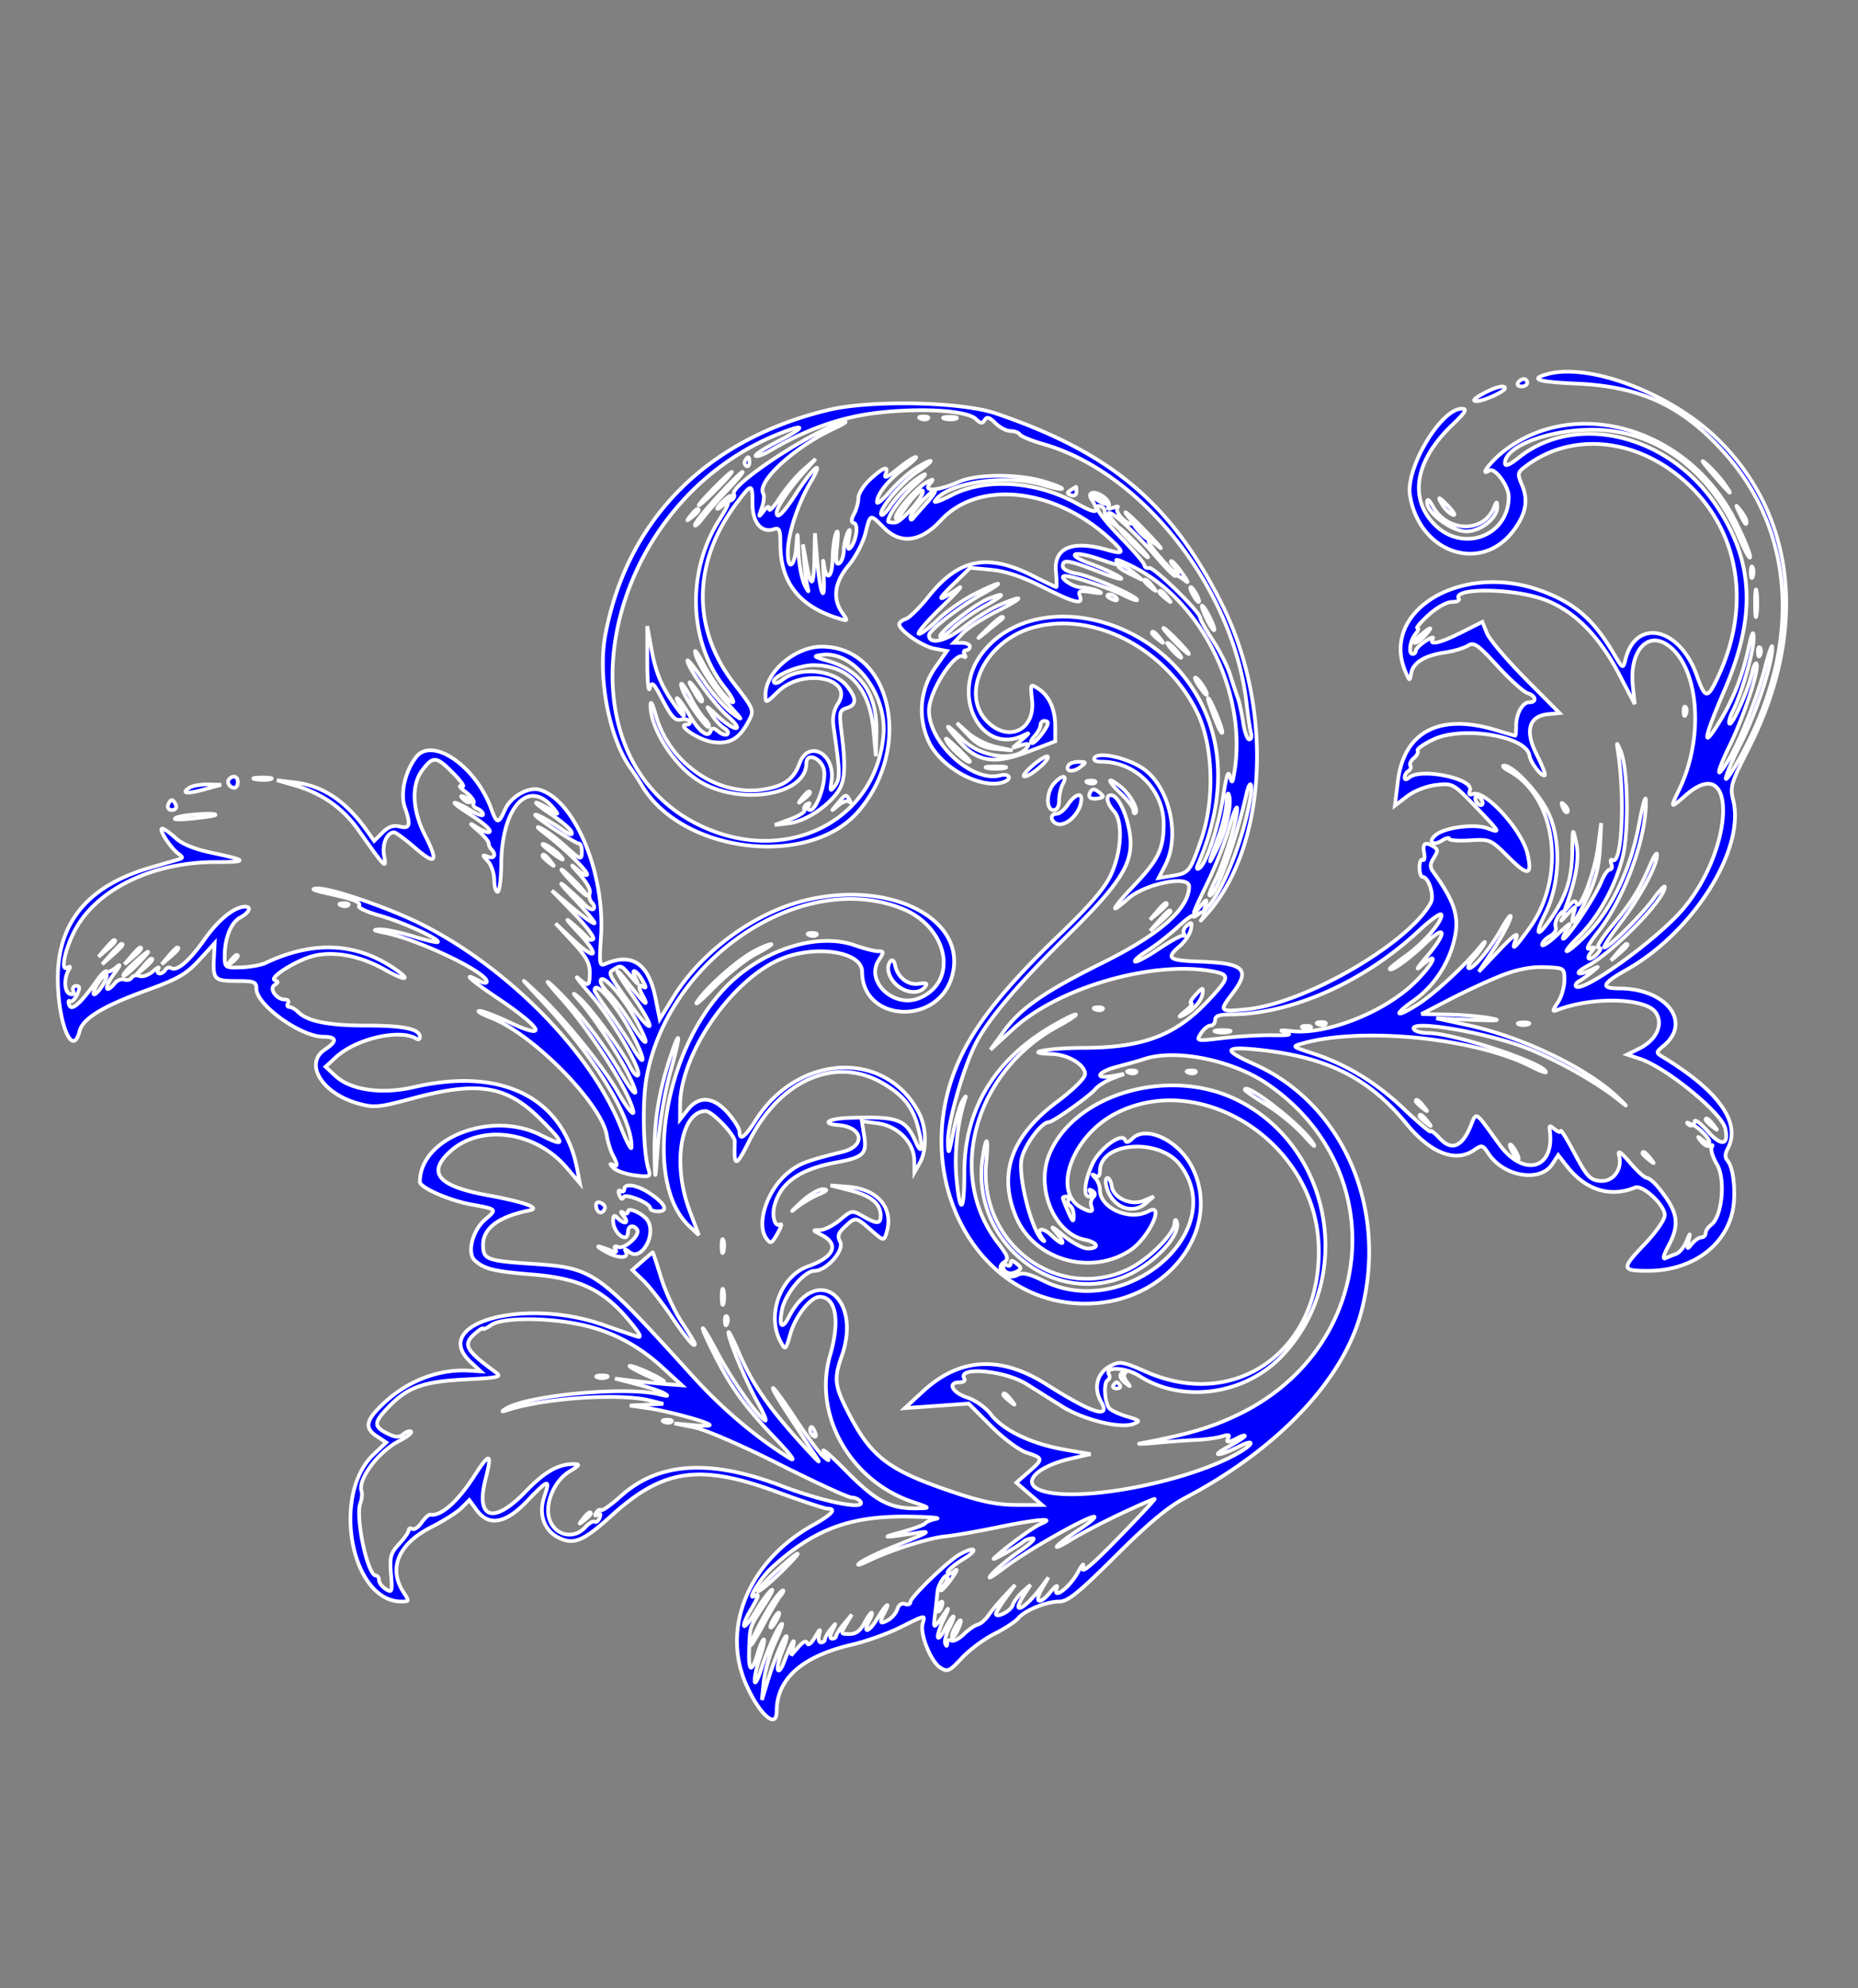 <svg
    xmlns='http://www.w3.org/2000/svg'
    viewBox='0 0 500 535'
    fill='blue'
    stroke='white'
>
    <rect x="0" y="0" width="500" height="535" fill="#808080" stroke="none"/>
    <path
        d='M416.5 100.656c-5.052 1.359-2.77 2.124 7.679 2.574 17.405.75 28.665 6.039 40.039 18.808 19.272 21.634 20.644 52.431 3.675 82.497-4.925 8.728-4.509 5.651.618-4.556 4.224-8.412 8.616-21.941 8.403-25.889-.047-.874-.92 1.64-1.941 5.587-2.051 7.937-6.848 19.989-10.025 25.186-3.341 5.464-3.057 3.143.513-4.211 3.832-7.89 7.888-20.128 7.266-21.923-.235-.676-.778.346-1.206 2.271-1.032 4.635-5.396 14.458-6.108 13.747-.308-.309.098-1.84.902-3.404 2.362-4.59 5.692-16.292 5.606-19.698-.058-2.263-.449-1.463-1.397 2.855-1.651 7.523-4.07 13.64-7.828 19.8-4.807 7.878-4.289 4.551 1.309-8.406 8.629-19.974 8.02-34.643-2.066-49.747-12.825-19.206-37.706-25.299-53.189-13.025-2.627 2.082-3.75 2.531-3.75 1.498 0-4.577 12.071-9.092 24-8.977 16.764.161 31.341 10.993 39.018 28.994 1.611 3.775 2.94 6.128 2.955 5.229.015-.899-1.78-5.244-3.988-9.657-12.353-24.68-42.549-33.896-62.09-18.95-3.687 2.819-7.008 7.165-4.105 5.371 1.474-.911 5.21 4.147 5.21 7.055 0 10.708-12.572 15.244-20.155 7.273-6.756-7.102-4.905-17.143 4.89-26.529 3.672-3.518 4.216-4.429 2.647-4.429-5.602 0-15.133 15.9-13.954 23.277 2.485 15.541 19.156 21.204 27.889 9.474 3.312-4.449 3.997-8.063 2.299-12.128-1.362-3.259-1.313-3.471 1.233-5.353 12.817-9.476 30.916-7.161 44.054 5.635 13.225 12.882 16.155 32.184 7.69 50.673-3.073 6.713-3.658 6.732-5.977.203-4.609-12.976-16.362-15.61-19.2-4.302-.66 2.628-.688 2.613-3.291-1.801-5.38-9.123-10.666-13.606-19.896-16.871-21.165-7.486-42.838 5.666-36.05 21.878 1.133 2.707 1.193 2.728 1.572.54.502-2.895 3.591-4.817 9.043-5.626 2.361-.35 5.149-1.171 6.194-1.823 1.676-1.047 2.62-.401 7.994 5.463 3.352 3.658 6.977 6.93 8.056 7.273 2.287.726 2.639 2.488.497 2.488-1.842 0-3.535 3.081-3.535 6.434 0 1.411-.113 2.561-.25 2.555-.137-.006-2.459-.681-5.159-1.5-15.235-4.622-24.813.402-26.434 13.867l-.777 6.456 3.316-2.53c1.943-1.481 5.173-2.738 7.796-3.034 4.409-.497 4.574-.407 10.494 5.737 6.876 7.137 6.985 7.335 3.285 5.928-3.291-1.251-11.033-.322-13.698 1.645-2.452 1.809-1.139 3.277 1.472 1.646 1.075-.672 1.954-.88 1.954-.462-.001.417 2.495.603 5.547.413 5.479-.341 5.611-.284 10.464 4.569 5.17 5.17 6.385 4.96 5.068-.876-1.449-6.426-11.46-17.406-14.726-16.153-.92.353-1.18.019-.786-1.007 1.188-3.095-13.068-6.124-16.316-3.466-.858.702-1.25.689-1.25-.041 0-.584.457-1.346 1.016-1.691.559-.346.789-.996.511-1.446-.278-.449.16-1.369.973-2.044s1.261-1.578.996-2.006c-.265-.429 1.652-1.784 4.261-3.011 7.96-3.743 25.105-.853 25.834 4.355.271 1.931 3.439 5.966 4.137 5.268.223-.224-.765-2.719-2.197-5.545-3.238-6.39-2.118-10.356 3.069-10.863l3.087-.301-9.137-9.199c-5.025-5.059-9.701-10.58-10.391-12.269l-1.254-3.072-5.593 2.822c-5.809 2.929-8.924 3.62-7.748 1.717.375-.607-.498-.33-1.941.615-1.443.946-2.623 2.117-2.623 2.604 0 .487-.375.885-.833.885-1.246 0-.738-3.607.764-5.417.723-.87.946-1.583.496-1.583-.45 0 .902-1.575 3.003-3.5 2.177-1.994 4.868-3.5 6.255-3.5 1.338 0 2.184-.403 1.88-.895-1.78-2.88 13.779-2.871 22.316.012 8.27 2.793 15.232 9.595 20.862 20.383l4.175 8-.518-5c-.931-8.99 3.719-14.618 9.141-11.065 8.602 5.636 10.253 24.739 3.371 38.983-2.536 5.249-2.488 5.295 1.687 1.629 13.941-12.24 13.247 14.327-.802 30.732-6.972 8.139-26.858 22.493-28.664 20.688-.339-.339.055-1.002.875-1.474.821-.471 2.392-1.587 3.492-2.48 1.968-1.597 1.965-1.606-.184-.568-3.88 1.874-4.937 1.03-1.19-.949C433.932 256.399 448 242.047 448 238.7c0-.55-1.322.825-2.938 3.056C441.828 246.221 432.997 255 431.74 255c-.438 0 1.537-3.037 4.387-6.75 5.232-6.814 9.892-15.487 9.807-18.25-.025-.825-.813.3-1.751 2.5-2.895 6.793-4.989 10.163-10.216 16.444-2.772 3.331-4.518 6.056-3.881 6.056.84 0 .817.412-.086 1.5-.685.825-1.695 1.5-2.245 1.5s-.382-.759.373-1.687c1.201-1.478 1.155-1.606-.376-1.032-1.086.407-.243-1.249 2.229-4.377 7.181-9.084 13.255-25.82 12.925-35.612-.052-1.536-.894 1.49-1.87 6.723-2.188 11.721-7.349 22.651-13.804 29.235-2.561 2.613-5.065 4.75-5.565 4.75-.499 0 .871-1.727 3.046-3.837 5.235-5.081 9.862-13.348 11.891-21.246 1.82-7.083 1.512-24.294-.517-28.917-1.075-2.45-1.088-2.44-.645.5 1.924 12.756.991 30.504-1.521 28.951-.494-.305-.63.143-.303.997.328.854.152 1.552-.39 1.552s-1.573 1.463-2.29 3.25c-1.522 3.789-8.42 14.312-10.037 15.311-.61.377-.304-.608.679-2.188 1.548-2.487 1.226-2.342-2.396 1.08-2.301 2.174-4.184 3.427-4.184 2.785 0-.642.935-1.668 2.078-2.28 1.142-.611 1.848-1.708 1.568-2.437-.28-.73.121-2.158.891-3.174s1.414-1.375 1.431-.797c.018.577-.305 1.487-.718 2.021-.413.534.3-.163 1.582-1.55 2.269-2.452 2.315-2.459 1.683-.271-1.269 4.395.635 2.154 3.657-4.304 2.239-4.784 3.155-8.362 3.394-13.25l.328-6.696-.857 6.5c-.895 6.8-4.93 17.446-5.759 15.197-.358-.973-.855-.846-1.961.5-1.405 1.712-1.444 1.702-.755-.197 2.655-7.315 3.499-12.755 2.602-16.759-.936-4.18-.951-4.143-1.057 2.541-.114 7.239-1.631 11.946-5.789 17.968-3.718 5.384-4.442 4.619-1.415-1.495 3.961-7.999 4.254-19.87.671-27.193-2.624-5.364-9.457-12.598-11.827-12.522-.686.022-.08.674 1.346 1.45 12.734 6.923 15.533 28.382 5.511 42.26-4.229 5.855-5.009 6.445-3.591 2.716.688-1.809-.614-.878-4.547 3.25l-5.51 5.784 3.946-6c2.17-3.3 4.232-7.125 4.582-8.5.35-1.375-.761-.028-2.469 2.993-3.218 5.69-8.001 11.354-8.863 10.493-.271-.272.417-1.505 1.529-2.74 1.112-1.235 2.347-2.921 2.744-3.746.398-.825.008-.6-.866.5-3.932 4.946-12.38 12.818-16.799 15.654-6.159 3.952-7.176 3.229-1.291-.919 5.095-3.591 9.017-9.283 10.679-15.5 1.767-6.604.62-10.65-5.376-18.982-1.015-1.409-1-2.159.077-3.884 1.115-1.784 1.113-2.278-.007-2.988-2.3-1.458-3.093-.974-2.603 1.589.26 1.358.087 2.232-.383 1.941-.471-.291-.856.623-.856 2.03 0 1.407.378 2.559.839 2.559 1.602 0 3.219 5.024 2.218 6.893-5.839 10.912-33.684 27.091-49.392 28.7-7.479.767-7.667.587-4.165-4.004 5.144-6.744 3.522-8.378-8.75-8.814-8.373-.297-9.1-.882-5.232-4.206 1.386-1.191 2.717-3.195 2.96-4.456.367-1.907.198-2.089-1.007-1.089-.797.662-1.195 1.613-.886 2.114.31.501.193.802-.261.669-.453-.134-3.418 1.499-6.589 3.627-3.171 2.128-6.007 3.627-6.303 3.332-.295-.296 1.174-1.59 3.265-2.877 2.092-1.286 5.716-4.095 8.053-6.241 2.337-2.147 4.25-3.565 4.25-3.153 0 .412.675.19 1.5-.495 1.545-1.282 2.083-.155.75 1.571-.413.534.262-.163 1.498-1.55 16.293-18.268 18.112-55.347 4.091-83.386-13.557-27.109-29.72-40.757-60.839-51.372-9.253-3.156-33.593-3.67-45-.949-32.743 7.81-54.183 29.394-60.085 60.489-2.124 11.194.964 27.695 6.7 35.798 1.037 1.465 2.398 3.547 3.024 4.626 10.606 18.265 44.804 22.561 58.195 7.309 15.027-17.114 9.13-44.389-9.624-44.514-7.144-.048-15.197 6.797-15.206 12.924-.004 2.429.021 2.423 3.392-.845 6.661-6.456 20.615-3.626 16.1 3.265-1.184 1.808-1.542 3.762-1.165 6.371 1.764 12.201 1.805 13.794.399 15.667-1.323 1.763-1.395 1.671-.966-1.252 1.082-7.371-6.228-11.287-8.637-4.627-1.503 4.157-4.133 6.043-9.664 6.931-12.413 1.992-25.536-7.155-29.064-20.259-.695-2.583-1.294-3.752-1.332-2.596-.194 6.048 5.872 15.845 12.548 20.267 10.788 7.146 29.385 4.328 29.385-4.453 0-3.255 4.475-1.175 4.806 2.234.348 3.583-2.145 10.351-3.814 10.351-.611 0-.789-.52-.397-1.155.446-.721.274-.882-.457-.43-.644.398-.935 1.104-.648 1.569.287.465-1.393 1.563-3.734 2.44l-4.256 1.594 3.698-.438c4.179-.494 9.684-3.889 12.866-7.934 2.337-2.971 2.646-6.474 1.435-16.288-.705-5.721-.611-6.188 1.372-6.817 2.673-.848 2.697-2.549.084-5.872-3.533-4.49-12.996-5.369-17.508-1.625-.822.682-1.76.976-2.084.652-1.296-1.296 6.296-4.689 10.501-4.692 9.543-.008 15.129 6.027 16.193 17.495l.65 7.001.146-6.282c.243-10.402-4.045-16.729-13.148-19.398-3.91-1.146-4.009-1.258-1.413-1.597 8.505-1.109 17.448 10.675 16.451 21.678-2.078 22.914-25.736 34.961-48.455 24.673-41.038-18.584-27.857-86.723 20.482-105.882 7.183-2.846 7.116-1.792-.122 1.922-3.768 1.934-6.6 3.768-6.292 4.075.307.307 2.08-.339 3.94-1.436 10.025-5.915 19.27-9.124 29.504-10.24 11.826-1.291 23.592-.478 25.855 1.785 1.21 1.21 1.69 1.261 2.318.246.604-.978 1.291-.78 2.909.838 1.165 1.165 2.991 2.118 4.059 2.118s2.201.42 2.518.934c.318.514 3.157 1.673 6.309 2.576 26.742 7.658 51.187 38.929 54.715 69.99.374 3.3.899 6.787 1.166 7.75.267.963.057 1.75-.468 1.75s-1.266-2.084-1.648-4.63c-.382-2.547-1.051-5.584-1.486-6.75-.435-1.166-1.351-3.92-2.036-6.12s-2.768-6.326-4.628-9.169c-1.861-2.844-3.383-5.567-3.383-6.052 0-1.536-12.444-13.699-13.75-13.439-.687.136-1.25-.171-1.25-.682 0-.512-2.788-3.794-6.194-7.294-5.847-6.007-8.092-9.511-5.476-8.546.644.238 1.075.885.96 1.438-.116.553.784 1.847 2 2.875l2.21 1.869-1.905-2.25c-1.048-1.238-1.557-2.25-1.132-2.25 1.286 0 7.588 5.898 12.684 11.87 2.643 3.097 4.971 5.405 5.175 5.13.204-.275 1.21.175 2.235 1 1.468 1.181 1.38.808-.414-1.75-1.254-1.787-2.564-3.25-2.911-3.25-.348 0-.092.54.568 1.2.66.66 1.199 1.672 1.197 2.25-.003 1.258-7.893-7.544-7.954-8.874-.024-.509 1.195.157 2.707 1.478 1.512 1.322.29-.174-2.716-3.325-5.066-5.31-7.923-7.71-5.034-4.229 1.792 2.159-.369 1.854-2.347-.331-.912-1.007-1.333-2.156-.936-2.553.397-.397-.126-.396-1.162.001-1.256.482-1.657.356-1.202-.379.374-.605-.3-1.788-1.499-2.628-2.359-1.652-4.345-1.205-3.148.709 2.448 3.916 1.5 4.214-3.866 1.215-10.917-6.102-24.606-7.015-33.784-2.253-2.829 1.468-4.843 2.183-4.477 1.591 3.057-4.946 19.078-7.384 28.965-4.409 2.675.805 5.041 1.286 5.258 1.068.217-.217-1.981-1.101-4.885-1.963-6.902-2.05-17.917-2.029-22.699.043-5.708 2.473-9.835 2.84-8.086.719 1.231-1.491 1.156-1.544-.745-.532-2.735 1.457-8.404 7.915-8.328 9.487.032.668.595.379 1.25-.643 2.521-3.934 4.874-6.642 5.77-6.642 1.81 0-5.247 8.502-7.15 8.613-1.061.063-1.929-.072-1.929-.299 0-1.741 3.679-6.75 7.224-9.836 2.352-2.048 3.376-3.262 2.276-2.698-2.76 1.414-6.874 5.336-8.997 8.575-.976 1.489-2.005 2.477-2.287 2.194-1.07-1.069 5.233-8.658 9.586-11.541 5.105-3.381 4.767-4.141-.417-.937-1.843 1.139-4.933 3.92-6.868 6.18-1.934 2.26-3.517 3.562-3.517 2.894 0-2.157 3.122-6.062 7.31-9.141 2.246-1.652 3.648-3.004 3.115-3.004-.533 0-2.736 1.456-4.895 3.235-2.559 2.11-3.693 2.632-3.259 1.5.974-2.537-.394-2.129-4.048 1.209-1.773 1.619-3.223 3.898-3.223 5.065 0 1.168-.515 3.084-1.143 4.259-.857 1.6-.857 2.232-.002 2.517 1.267.422.512 5.074-1.089 6.715-.638.653-.767-.216-.374-2.5.444-2.579.359-2.974-.324-1.5-.51 1.1-.959 3.211-.998 4.691-.038 1.48-.591 3.013-1.228 3.407-.848.524-1.003-.732-.58-4.691.358-3.353.255-4.647-.272-3.407-.467 1.1-.881 4.137-.92 6.75-.079 5.388-1.726 6.424-2.384 1.5-.238-1.787-.265-.586-.058 2.669.551 8.665-.92 5.858-1.68-3.205l-.646-7.714-.151 6.917c-.17 7.783-.863 8.078-2.186.931l-.898-4.848.396 5c.217 2.75.659 5.9.981 7 .322 1.1-.075.65-.884-1-.808-1.65-1.571-5.7-1.695-9-.217-5.77-.24-5.818-.6-1.25-.423 5.366-2.265 6.53-2.265 1.432 0-4.828 2.656-13.011 6.142-18.923 3.891-6.599.765-4.19-3.796 2.925-3.455 5.39-5.346 7.257-5.346 5.279 0-1.427 3.307-6.32 7.409-10.961l3.091-3.498-3.384 2.998c-1.862 1.649-4.674 4.999-6.25 7.444-1.576 2.445-2.866 3.821-2.866 3.059 0-.938-.488-.758-1.506.554-1.403 1.809-1.437 1.748-.493-.893.557-1.559.742-3.272.411-3.808-1.91-3.09 8.219-12.453 18.873-17.446 2.868-1.344 4.09-2.162 2.715-1.818-8.012 2.006-30.925 17.1-29.488 19.426.286.463-.006 1.167-.65 1.565-.796.493-.907.275-.345-.68.455-.773-.151-.548-1.345.5-2.426 2.128-3.024 3.547-.672 1.595 2.16-1.793 1.852-.518-.944 3.912-8.875 14.059-8.248 32.851 1.507 45.168 1.708 2.156 2.671 3.92 2.14 3.92-1.229 0-5.291-5.323-8.012-10.5-1.156-2.2-2.122-3.645-2.147-3.21-.11 1.973 4.563 9.455 8.799 14.088 4.268 4.668 4.365 4.88 1.157 2.533-1.925-1.408-5.412-5.38-7.75-8.827-2.337-3.446-4.25-5.82-4.25-5.275 0 1.869 7.127 11.692 10.813 14.903 2.11 1.839 3.066 3.229 2.235 3.25-.799.021-2.997-1.425-4.884-3.212-3.278-3.105-3.352-3.127-1.667-.477.97 1.525 2.489 3.179 3.375 3.675.886.496 1.288 1.225.894 1.619-.395.395-1.477.091-2.404-.674-1.25-1.032-1.791-1.084-2.089-.199-.696 2.066-3.094.286-5.773-4.285-2.52-4.299-4.597-6.326-2.535-2.475 2.308 4.313.811 3.182-2.59-1.957-2.541-3.84-4.009-7.569-4.91-12.477l-1.285-7 .01 9.5c.005 5.225.302 8.487.66 7.249.573-1.986.993-1.595 3.562 3.325 2.241 4.291 3.334 5.464 4.749 5.094 1.01-.264 2.089-.072 2.397.426.308.498-.017.906-.721.906-3.054 0 3.219 4.198 7.039 4.71 4.609.618 7.152-.93 9.737-5.929 1.355-2.619 1.198-2.995-4.089-9.838-11.444-14.812-11.166-32.765.754-48.6 4.037-5.364 4.222-5.353 4.222.238 0 5.03 2.39 7.906 5.698 6.856 1.55-.492 1.802.045 1.802 3.846 0 10.499 5.062 16.942 15.884 20.216 2.321.702 2.341.66.75-1.612-2.656-3.791-2.057-8.191 1.73-12.724 1.85-2.215 3.882-6.083 4.515-8.595 1.367-5.43 1.163-5.372 5.092-1.443 4.464 4.464 9.862 3.715 15.244-2.113 10.198-11.044 30.843-8.679 45.736 5.24 3.766 3.52 3.572 4.045-1.011 2.731-9.388-2.693-14.397-.57-13.785 5.843.219 2.295.261 4.174.093 4.174s-2.998-1.359-6.289-3.021c-12.247-6.182-19.923-4.662-28.08 5.56-2.407 3.016-5.164 5.734-6.127 6.04-.964.306-1.752.935-1.752 1.399 0 1.682 6.139 5.957 9.442 6.577l3.383.635-3.077 4.365c-4.11 5.831-4.828 13.215-1.924 19.779 3.145 7.111 13.97 13.136 20.104 11.189 2.603-.826 1.802-2.527-.863-1.83-7.426 1.942-19.065-8.711-19.065-17.449 0-5.128 6.951-16.01 9.3-14.559.573.355.701.125.295-.53-.392-.635-.236-1.155.346-1.155s1.059-.45 1.059-1-.978-1-2.174-1h-2.175l2.381-2.534c1.309-1.394 5.498-4.094 9.309-6 7.386-3.695 7.695-4.701.492-1.602-2.383 1.025-6.646 3.696-9.472 5.936-4.77 3.779-9.361 4.834-9.361 2.15 0-1.308 8.287-7.733 14.129-10.953 6.913-3.811 5.556-3.877-1.937-.094-3.163 1.597-7.689 4.784-10.057 7.082-2.368 2.298-4.584 3.9-4.924 3.56-.34-.34 2.511-3.637 6.336-7.327 3.824-3.69 5.828-5.927 4.453-4.972-5.632 3.914-6.234 3.642-1.704-.771l4.796-4.671 5.704.546c3.868.37 8.279 1.842 13.704 4.573 8.767 4.412 11.057 4.971 10.095 2.463-.524-1.365-.042-1.523 3.143-1.023 2.678.42 3.185.329 1.762-.316-1.1-.499-3.182-.938-4.628-.977-2.358-.063-6.448-3.07-4.176-3.07 1.958 0 11.955 3.298 15.554 5.131 2.063 1.05 3.75 1.656 3.75 1.347 0-1.041-12.462-6.501-16.25-7.12-2.213-.362-3.75-1.176-3.75-1.986 0-1.939 1.491-1.697 10 1.623 4.125 1.61 6.607 2.255 5.515 1.434-1.091-.821-4.691-2.482-8-3.692-6.95-2.541-4.932-3.749 2.202-1.318 5.535 1.886 5.593 1.892 4.7.447-.386-.624 2.045.329 5.402 2.118 17.79 9.482 29.526 33.412 26.489 54.016-.563 3.818-.76 4.121-1.304 2-.474-1.848-.944-.503-1.803 5.161-1.237 8.155-4.606 18.353-6.436 19.484-.756.467-.845.078-.282-1.231 8.039-18.688 6.928-36.017-3.169-49.449-14.742-19.611-43.918-22.988-55.555-6.43-7.847 11.165.555 26.73 11.557 21.409 1.927-.933 1.89-.799-.316 1.133l-2.5 2.189 2.375-.74c1.59-.496 2.157-.387 1.714.33-2.661 4.305-12.549 3.184-17.745-2.012-4.621-4.621-5.043-4.279-.753.607 4.939 5.625 9.517 6.335 18.53 2.873l7.354-2.824-.002-4c-.003-4.666-1.607-8.215-4.605-10.186-2.085-1.37-2.121-1.304-1.633 3.025.926 8.215-6.48 11.668-12.207 5.69-7.132-7.444-.453-21.283 12.082-25.032 16.173-4.838 36.093 5.326 44.566 22.739 4.332 8.903 4.785 23.57 1.059 34.264-3.003 8.617-3.284 8.971-7.668 9.683l-3.771.612 1.761-3.398c4.222-8.145 1.048-21.534-6.219-26.235-4.345-2.811-11.766-4.396-12.794-2.733-.406.656.342 1.071 1.929 1.071 9.181 0 16.752 7.677 16.681 16.914-.052 6.73-1.438 9.505-8.418 16.853-5.643 5.942-6.326 7.704-1.208 3.118 4.525-4.054 16.472-6.473 16.472-3.335 0 5.967-7.805 12.859-23.252 20.533-15.689 7.795-22.047 12.202-26.567 18.417l-3.637 5 6.185-5.657c12.162-11.125 37.589-18.445 53.622-15.437 4.713.884 4.606 1.656-1.067 7.721-8.928 9.545-17.552 12.832-33.784 12.876-9.418.026-16.758 1.419-8.602 1.633 4.475.117 9.102 2.867 9.102 5.408 0 1.093-3.071 4.125-7.733 7.635-12.157 9.151-15.698 19.222-10.837 30.821 4.83 11.525 19.972 15.978 30.664 9.018 4.998-3.254 9.605-13.033 4.972-10.553-5.05 2.702-13.066-.807-13.066-5.72 0-1.015-.562-2.451-1.25-3.192-1-1.077-1-1.205 0-.641.817.462 1.25.018 1.25-1.28 0-7.802 15.938-9.013 21.563-1.638 13.598 17.828-14.766 42.074-36.587 31.274-4.149-2.053-5.773-2.412-7.275-1.608-2.749 1.471-6.122-1.75-3.582-3.42 1.434-.943 1.245-1.556-1.652-5.352-13.951-18.276-6.203-46.016 16.255-58.2 3.178-1.724 5.302-3.147 4.719-3.161-.582-.015-3.732 1.575-7 3.534-15.136 9.072-22.948 22.383-22.929 39.065.013 11.201-1.286 11.562-2.182.606-.496-6.057.412-14.299 2.173-19.732.593-1.829.55-1.848-.497-.214-.63.982-1.747 4.807-2.482 8.5-1.202 6.041-1.345 6.299-1.43 2.576-.114-5.026 4.002-19.644 7.443-26.435 3.295-6.502 11.327-15.989 24.493-28.927 14.62-14.368 17.97-19.684 17.074-27.099-.664-5.502-3.204-10.901-5.127-10.901-1.535 0-1.145 2.156.773 4.28 2.495 2.763 2.104 10.927-.826 17.22-1.643 3.528-5.698 8.239-13.773 16-14.112 13.564-22.074 23.398-26.555 32.796-15.348 32.194 4.94 69.045 36.553 66.395 20.337-1.705 33.692-20.836 25.601-36.671-3.647-7.138-12.352-11.275-16.016-7.611-1.03 1.03-1.702 1.186-1.948.45-.771-2.315-6.888 2.152-8.843 6.457-2.103 4.633-2.515 8.684-.884 8.684.582 0 .738-.52.346-1.155-.46-.744-.273-.881.528-.387.835.517.911 1.098.232 1.777-.555.555-.771 1.629-.48 2.387.626 1.631-.137 1.741-2.671.386-7.981-4.272-2.474-19.34 9.278-25.387 22.717-11.691 52.945 7.482 54.513 34.578 1.642 28.364-21.625 45.891-46.42 34.966-6.279-2.766-7.022-2.887-9.581-1.563-3.577 1.849-4.633 5.888-2.508 9.592 2.751 4.792-2.321 3.2-14.607-4.585-12.491-7.916-23.418-7.299-33.359 1.882l-4.83 4.462 8.585-.612 8.585-.611 5.976 5.995c3.437 3.448 7.544 6.513 9.665 7.213 4.496 1.484 4.514 1.7.439 5.239L273.5 399l3.462 3 3.462 3h-6.835c-5.129 0-9.364-.851-16.962-3.408-17.347-5.837-22.038-9.333-28.072-20.915-3.967-7.612-4.219-9.542-2.055-15.677 5.573-15.796-6.734-25.05-14.176-10.659-1.875 3.625-2.757 2.779-1.895-1.816.803-4.279 5.996-10.525 8.752-10.525 3.236 0 8.13-5.55 6.907-7.835-.796-1.487-.527-2.344 1.265-4.027 2.896-2.721 2.917-2.718 7.034.897 3.369 2.958 3.473 2.981 4.13.913 2.125-6.696-2.158-11.932-10.281-12.567l-4.736-.371 5.44 1.395c5.539 1.42 8.06 3.542 8.06 6.786 0 2.25-1.027 2.274-4.792.113-2.887-1.656-3.028-1.633-6.158 1-1.762 1.483-4.181 2.703-5.377 2.711-2.066.014-2.05.077.318 1.275 5.013 2.536 3.558 6.004-3.574 8.523-7.399 2.612-11.224 13.167-7.346 20.272 1.299 2.379 1.339 2.346 2.651-2.226 1.345-4.686 5.461-9.859 7.843-9.859 4.399 0 5.539 6.393 2.813 15.771-4.622 15.899 5.327 33.649 22.06 39.361 4.974 1.698 5.001 1.729 1.562 1.792-7.424.137-11.165-1.807-19.256-10.01-4.266-4.324-6.974-6.637-6.017-5.138 1.671 2.618 1.668 2.668-.073 1.286-.997-.791-4.477-5.483-7.733-10.426-3.257-4.943-5.921-8.571-5.921-8.062 0 .799 1.906 3.83 11.588 18.426 1.257 1.894.963 1.754-1.215-.579-10.907-11.687-15.696-18.404-19.533-27.393-1.532-3.591-2.798-6.051-2.813-5.468-.048 1.887 4.832 13.529 8.093 19.306 1.771 3.139 2.44 5.014 1.514 4.245-2.801-2.324-8.894-11.133-12.834-18.553-4.539-8.549-5.054-7.992-.667.721 4.537 9.01 8.33 14.271 16.302 22.616 4.422 4.628 5.943 6.699 4.065 5.535-9.079-5.627-18.042-13.208-26.022-22.009-26.089-28.773-26.673-29.18-43.509-30.32-12.083-.818-12.969-1.168-12.969-5.121 0-4.47 4.252-7.615 12.5-9.245 3.145-.622-1.423-2.267-11.323-4.078-13.202-2.415-16.296-5.941-10.206-11.63 8.191-7.651 23.016-5.701 31.436 4.135l3.622 4.232-.638-3.447c-3.603-19.475-20.195-27.906-44.037-22.377-8.587 1.992-16.955.808-21.034-2.974l-2.706-2.509 2.747-2.546c5.421-5.024 17.252-7.752 21.699-5.004.517.319.94.12.94-.443 0-2.171-4.26-3.094-14.285-3.094-10.303 0-15.972-1.126-18.536-3.683-.727-.724-1.766-1.317-2.309-1.317-.544 0-.71-.45-.37-1 .34-.55-.028-1-.819-1-2.298 0-4.361-2.962-2.754-3.955.996-.616 1.014-.898.075-1.211-1.939-.646 6.065-5.635 10.693-6.664 5.611-1.248 12.394.125 18.978 3.841 5.988 3.379 7.249 2.751 1.698-.846-10.152-6.579-21.477-6.907-33.97-.984-1.155.548-4.08 1.069-6.5 1.157-4.253.157-4.402.061-4.43-2.838-.049-4.914 1.652-9.228 4.168-10.574 2.435-1.303 3.162-2.926 1.311-2.926-2.809 0-7.196 3.532-10.852 8.738-4.135 5.889-7.483 8.76-9.07 7.78-.489-.303-1.172-.093-1.518.466-.913 1.478-2.765 1.249-1.897-.234.402-.687-.23-.408-1.404.621s-2.812 1.612-3.64 1.294c-.828-.318-1.79-.117-2.138.447-.348.563-1.23.795-1.959.516-.729-.28-1.864.139-2.521.931-2.656 3.2-2.992 1.179-.385-2.309 1.772-2.37 2.062-3.105.788-1.998-1.109.964-2.273 1.496-2.587 1.182-.314-.314-1.402.614-2.419 2.063-4.482 6.387-7.048 8.728-7.701 7.026-.343-.895-.245-1.393.218-1.106.464.286 1.315-.516 1.891-1.782.804-1.763.743-2.302-.258-2.302-.719 0-1.075.605-.791 1.345.333.87-.003 1.146-.952.781-1.49-.571-1.6-4.282-.195-6.556.481-.778.329-.953-.424-.487-2.034 1.257-.543-5.514 2.343-10.637C26.514 239.067 41.379 232 57.877 232c8.952 0 8.818-.461-.721-2.467-4.837-1.018-8.125-2.351-9.933-4.027-1.486-1.378-3.096-2.506-3.578-2.506-1.1 0 2.166 5.097 4.28 6.679 1.377 1.03 1.387 1.234.075 1.621-.825.244-4.2 1.224-7.5 2.177-16.799 4.851-25.039 14.769-24.944 30.023.075 12.022 3.997 21.403 5.854 14.002.86-3.425 6.265-6.715 18.09-11.012 8.408-3.056 10.658-4.353 14.135-8.154l4.134-4.519-.2 3.841c-.308 5.93.085 6.342 6.038 6.342 4.824 0 5.393.223 5.393 2.115C69 270.423 80.955 279 86.96 279c3.693 0 3.885 1.216.54 3.408-5.79 3.793-.905 11.819 8.856 14.552 4.293 1.202 5.519 1.09 14.5-1.324 17.786-4.779 25.411-3.561 34.548 5.522 6.849 6.807 6.876 7.724.127 4.308-13.26-6.714-32.531.738-32.531 12.579 0 1.548 7.779 4.982 13.792 6.089 7.057 1.299 7.021 1.261 3.771 4.065-3.492 3.012-4.982 9.144-2.697 11.099 2.653 2.27 5.098 2.854 15.502 3.702 12.359 1.007 18.789 4.011 25.52 11.919 3.277 3.85 4.033 5.236 2.612 4.786-1.1-.348-5.178-1.757-9.062-3.13-21.436-7.579-47.012-.425-35.76 10.002l2.678 2.482-2.928-.192c-8.297-.543-16.814 2.726-23.383 8.976-4.669 4.441-5.034 6.463-1.575 8.729l2.47 1.619-3.362 3.17C89.073 402.212 94.477 431 108.019 431c2.12 0 2.145-.101.596-2.465-4.239-6.47-1.422-13.089 7.486-17.586 3.277-1.654 6.912-3.962 8.08-5.13l2.122-2.122 1.932 2.651c3.275 4.496 7.797 3.714 13.579-2.348 5.71-5.987 6.349-6.159 4.664-1.258-1.632 4.746-.075 9.162 3.911 11.098 4.038 1.962 6.617.878 14.145-5.944 13.965-12.656 23.74-14.058 44.575-6.396 6.73 2.475 12.834 4.5 13.564 4.5 2.608 0 1.243 1.546-3.924 4.443-17.293 9.696-24.765 27.679-17.885 43.045 3.595 8.026 8.136 11.977 8.136 7.077 0-8.799 6.878-14.87 20.399-18.005 3.687-.855 9.426-2.906 12.754-4.557 7.189-3.567 6.791-3.504 6.129-.973-.739 2.827 2.264 10.205 4.798 11.788 1.908 1.191 2.447.946 5.762-2.623 2.012-2.165 5.936-5.085 8.721-6.488 2.784-1.403 5.674-3.287 6.42-4.187 1.802-2.171 7.567-4.52 11.095-4.52 2.288 0 5.198-2.358 15.128-12.257 8.872-8.846 14.103-13.21 18.794-15.681 24.822-13.075 42.417-31.625 47.281-49.845 7.427-27.818-4.756-56.107-28.782-66.838-8.34-3.725-8.193-4.804.537-3.944 18.786 1.851 30.226 7.505 40.464 20 6.506 7.939 13.239 10.537 18.236 7.037 2.032-1.423 2.293-1.357 3.806.951 4.083 6.233 13.904 7.878 17.18 2.878l1.608-2.453 2.352 3.005c5.023 6.418 11.585 8.47 18.329 5.73 2.038-.828 7.989 4.709 7.989 7.435 0 1.217-2.357 4.602-5.497 7.893-6.241 6.543-6.165 7.089.986 7.089 11.13 0 20.097-6.035 22.56-15.183 1.236-4.591.638-12.284-1.12-14.402-.757-.913-.757-1.868.002-3.285 3.721-6.953-2.394-15.564-17.577-24.752-1.773-1.073-1.756-1.204.393-3 7.618-6.367.605-15.354-11.997-15.372-5.203-.008-4.699-1.281 2-5.053 17.959-10.113 32.01-32.492 28.661-45.65-.893-3.507-.569-4.589 4.156-13.889 15.893-31.277 12.93-62.077-7.972-82.883-12.453-12.396-34.577-20.975-46.095-17.875m-8 2.344c-.34.55.084 1 .941 1s1.559-.45 1.559-1-.423-1-.941-1-1.219.45-1.559 1m-9.5 3c-2.292 1.255-2.879 1.931-1.7 1.958 1.826.043 7.7-2.615 7.7-3.484 0-.988-2.627-.32-6 1.526m-151.187 6.683c.721.289 1.584.253 1.916-.079.332-.332-.258-.568-1.312-.525-1.165.048-1.402.285-.604.604m6.456.01c.973.254 2.323.237 3-.037.677-.274-.119-.481-1.769-.461-1.65.02-2.204.244-1.231.498m-53.726 11.238c-.317.512-.193 1.167.274 1.456.467.289.85-.13.85-.931 0-1.686-.316-1.833-1.124-.525M460.419 127c5.241 6.106 6.293 7.065 3.841 3.5-1.136-1.65-3.333-4.125-4.884-5.5-1.873-1.66-1.523-.989 1.043 2M192 131.5c-2.429 2.475-4.191 4.5-3.916 4.5.275 0 2.487-2.025 4.916-4.5 2.429-2.475 4.191-4.5 3.916-4.5-.275 0-2.487 2.025-4.916 4.5m1.089 2.145c-3.349 3.654-6.089 7.09-6.089 7.634 0 .545.973-.307 2.163-1.894s4.21-5.022 6.712-7.635c2.503-2.613 4.269-4.75 3.926-4.75-.343 0-3.364 2.99-6.712 6.645m95.077-1.769c-1.098.696-1.083.942.083 1.389.809.311 1.418-.059 1.418-.86 0-.773-.038-1.398-.084-1.39-.045.009-.683.396-1.417.861m-40.265 3.23c-1.595 1.708-2.901 3.598-2.901 4.2 0 .665.297.722.758.144.417-.522 2.076-2.413 3.687-4.2 3.742-4.152 2.324-4.284-1.544-.144M294 133.43c0 .275.9.981 2 1.57 1.1.589 2 .845 2 .57s-.9-.981-2-1.57c-1.1-.589-2-.845-2-.57m90.04 1.716c-.07 2.878 6.609 7.854 10.54 7.854 3.918 0 8.465-3.648 8.357-6.705-.053-1.489-.211-1.43-.929.348-2.779 6.888-12.617 6.645-16.443-.406-.966-1.781-1.499-2.162-1.525-1.091m4.18.835c.68 1.089 1.911 2.239 2.735 2.555.824.316.418-.575-.903-1.98-2.878-3.064-3.51-3.263-1.832-.575M468.08 138c1.458 3.061 1.92 3.628 1.92 2.358 0-.537-.7-1.849-1.555-2.917-1.467-1.83-1.487-1.798-.365.559m-282.208.75c-1.243 1.586-1.208 1.621.378.378 1.666-1.307 2.195-2.128 1.372-2.128-.207 0-.995.787-1.75 1.75M306.5 143c.995 1.1 2.035 2 2.31 2 .275 0-.315-.9-1.31-2-.995-1.1-2.035-2-2.31-2-.275 0 .315.9 1.31 2m-2 3c2.148 2.2 4.131 4 4.406 4 .275 0-1.258-1.8-3.406-4s-4.131-4-4.406-4c-.275 0 1.258 1.8 3.406 4m-3.5 6.474c0 .261 1.462 1.188 3.25 2.061l3.25 1.585-2.5-2.038c-2.407-1.962-4-2.602-4-1.608M471.158 154c0 1.375.227 1.938.504 1.25.278-.687.278-1.812 0-2.5-.277-.687-.504-.125-.504 1.25M308 156.378c0 .207.788.995 1.75 1.75 1.586 1.243 1.621 1.208.378-.378-1.307-1.666-2.128-2.195-2.128-1.372m164.31 6.122c.005 3.3.192 4.529.415 2.732.222-1.797.218-4.497-.01-6-.229-1.503-.411-.032-.405 3.268M321 160c.589 1.1 1.295 2 1.57 2 .275 0 .019-.9-.57-2s-1.295-2-1.57-2c-.275 0-.019.9.57 2m-9-.622c0 .207.788.995 1.75 1.75 1.586 1.243 1.621 1.208.378-.378-1.307-1.666-2.128-2.195-2.128-1.372m-45.978 1.738c-3.607 1.439-13.022 8.75-13.022 10.113 0 .64 1.463-.253 3.25-1.985 1.788-1.731 5.725-4.511 8.75-6.178 5.411-2.981 5.888-3.892 1.022-1.95m31.978-.723c0 .216.698.661 1.552.989.89.341 1.291.173.941-.393-.587-.951-2.493-1.406-2.493-.596m26.695 6.094c.915 1.919 1.841 3.31 2.058 3.093.457-.457-2.578-6.58-3.263-6.58-.251 0 .291 1.569 1.205 3.487m-59.006 2.763c-3.114 3.084-3.126 3.123-.235.758a668.192 668.192 0 0 1 3.996-3.25c.522-.417.628-.758.235-.758s-2.191 1.463-3.996 3.25M316 172.5c1.866 1.925 3.617 3.5 3.892 3.5.275 0-1.026-1.575-2.892-3.5-1.866-1.925-3.617-3.5-3.892-3.5-.275 0 1.026 1.575 2.892 3.5m66.139-1.467c-1.298 1.082-1.93 1.967-1.405 1.967.526 0 1.771-.9 2.766-2 2.287-2.527 1.695-2.513-1.361.033M310 170.378c0 .207.788.995 1.75 1.75 1.586 1.243 1.621 1.208.378-.378-1.307-1.666-2.128-2.195-2.128-1.372m5.5 4.622c.995 1.1 2.035 2 2.31 2 .275 0-.315-.9-1.31-2-.995-1.1-2.035-2-2.31-2-.275 0 .315.9 1.31 2m157.579.583c.048 1.165.285 1.402.604.605.289-.722.253-1.585-.079-1.917-.332-.332-.568.258-.525 1.312m-150.568 8.794c.946 1.443 1.908 2.623 2.139 2.623.724 0-1.605-3.854-2.759-4.567-.604-.374-.325.501.62 1.944m-136.612.123c1.686 3.262 3.071 5.07 3.063 4-.003-.55-.927-2.125-2.051-3.5-1.359-1.661-1.698-1.828-1.012-.5m-2.199 1.25c1.025 2.817 6.444 10.439 7.015 9.868.288-.288-.22-1.266-1.129-2.175-.908-.908-2.546-3.405-3.639-5.547-2.035-3.99-3.389-5.282-2.247-2.146M325.082 188c-.044.275.798 2.75 1.872 5.5s1.962 4.325 1.973 3.5c.019-1.417-3.675-10.064-3.845-9m127.997 3.583c.048 1.165.285 1.402.604.605.289-.722.253-1.585-.079-1.917-.332-.332-.568.258-.525 1.312M280 195.171c0 .644-.745 1.994-1.655 3S277.158 200 277.73 200c.959 0 4.27-4.238 4.27-5.465 0-.294-.45-.535-1-.535s-1 .527-1 1.171m-19.407 2.676c2.39 2.551 4.096 3.392 7.5 3.7l4.407.398-4.421-.95c-2.432-.522-5.807-2.187-7.5-3.699l-3.079-2.75 3.093 3.301m-5.485 2.08c1.344 2.119 5.91 5.959 5.881 4.945-.006-.205-1.677-1.947-3.715-3.872-2.72-2.57-3.296-2.855-2.166-1.073m-143.09 3.777c-2.996 3.809-4.37 9.847-3.082 13.541 1.674 4.803 1.395 5.876-1.349 5.187-1.722-.432-3.055.036-4.652 1.633l-2.238 2.238-2.066-2.901c-5.539-7.783-11.705-11.911-19.144-12.814l-4.987-.606 4.571 1.309c7.498 2.147 13.135 6.083 17.429 12.172 7.246 10.272 7.565 10.588 6.857 6.789-.578-3.098.786-6.252 2.705-6.252.449 0 2.962 1.857 5.585 4.127 5.662 4.901 6.45 3.955 2.745-3.298-3.444-6.742-3.766-13.507-.831-17.441 2.992-4.011 3.811-3.944 8.392.683 2.275 2.297 3.328 3.895 2.341 3.55-.987-.344-.554.314.961 1.464 1.515 1.149 2.499 2.503 2.187 3.009-.313.506.135 1.19.995 1.52.859.33 1.563 1.039 1.563 1.575s-1.516.037-3.368-1.107c-1.852-1.145-3.765-2.073-4.25-2.063-.485.01 1.213 1.335 3.774 2.943 4.573 2.873 6.776 5.038 5.126 5.038-.461 0-1.95-.709-3.309-1.576-1.746-1.112-1.59-.822.527.987 1.65 1.409 3 2.981 3 3.493 0 .511.338 1.267.75 1.679 1.375 1.375.772 2.64-.944 1.981-1.592-.611-1.592-.537 0 1.222.932 1.029 1.694 3.299 1.694 5.043 0 1.744.408 3.171.907 3.171.499 0 .942-3.388.984-7.528.161-15.585 7.497-23.233 14.191-14.794 1.357 1.711 1.302 1.713-1.297.055-1.493-.953-3.063-1.733-3.488-1.733-.426 0 1.44 1.463 4.147 3.25 2.706 1.787 5.126 3.888 5.377 4.667.317.983-.428.797-2.432-.608-3.427-2.403-7.389-4.54-7.389-3.986 0 .598 10.854 7.677 11.77 7.677.441 0 .801.9.801 2 0 2.636-.19 2.577-4.611-1.417-2.081-1.88-4.835-3.93-6.122-4.556-1.667-.811-1.477-.478.662 1.158 5.335 4.082 11.5 10.042 11.5 11.117 0 .575-1.238-.04-2.75-1.368-1.876-1.648-1.675-1.248.632 1.26 1.921 2.086 3.143 4.298 2.828 5.118-.304.794-.056 1.942.551 2.549.608.608.809 1.402.447 1.764-.362.362-1.457-.206-2.433-1.263-.976-1.056-3.35-3.25-5.275-4.876-1.925-1.625-.912-.249 2.25 3.059 3.162 3.307 5.75 6.392 5.75 6.855 0 .464-2.588-1.314-5.75-3.95l-5.75-4.793 5.943 6.146c3.268 3.379 5.606 6.481 5.195 6.892-.411.411-1.067.31-1.458-.224-.392-.534-2.28-2.316-4.196-3.959-2.137-1.832-1.574-.971 1.456 2.227 6.154 6.498 5.206 8.22-1.211 2.199l-4.729-4.437 4.628 5c3.577 3.864 4.618 5.737 4.583 8.249-.051 3.748-.32 3.878-3.097 1.5-1.123-.962.223.837 2.992 3.999 5.711 6.519 13.802 20.037 13.149 21.968-.241.714-1.225-.27-2.22-2.217-2.399-4.699-10.851-16.107-13.724-18.524-1.916-1.612-1.862-1.435.315 1.04 3.472 3.945 10.11 13.933 12.756 19.194 3.641 7.237 2.279 7.126-1.974-.161-4.752-8.145-11.998-17.417-18.01-23.049-2.643-2.476-1.817-1.255 2.166 3.202 6.654 7.446 15.646 20.923 18.441 27.639 2.18 5.239.344 3.807-3.323-2.591-3.883-6.776-14.532-19.872-21.343-26.246-5.28-4.942-5.272-4.926.736 1.5 14.556 15.566 24.629 32.006 24.367 39.769-.033.95-1.302-1.432-2.822-5.292-7.949-20.194-30.329-43.034-53.62-54.723-8.935-4.484-24.382-9.788-28.119-9.656-1.957.07-1.092.495 2.694 1.326 7.227 1.586 9.172 2.364 8.524 3.411-.29.469 2.198 1.611 5.529 2.537 6.055 1.683 16.419 6.41 15.679 7.151-.216.216-3.226-.49-6.689-1.567-3.463-1.078-7.494-1.911-8.957-1.85-1.993.082-1.656.31 1.339.907 9.11 1.819 27.5 10.613 27.5 13.151 0 .496-.87.437-1.934-.133-4.999-2.675-2.778-.52 4.45 4.32 12.595 8.433 14.325 11.85 3.376 6.67-3.516-1.663-7.067-3.003-7.892-2.977-.825.025.623.875 3.218 1.89 11.343 4.434 29.788 23.228 31.086 31.674.263 1.712.977 4.045 1.587 5.184 1.445 2.7 1.402 3.486-.141 2.622-.687-.385-.575-.016.25.82.825.835 3.455 1.762 5.845 2.058 4.098.509 4.307.416 3.671-1.628-1.4-4.501-1.716-17.702-.582-24.307 5.571-32.457 41.884-56.637 68.839-45.837 12.414 4.973 15.25 19.644 4.652 24.072-6.841 2.858-14.69-4.49-10.929-10.231 1.429-2.18 1.411-2.366-.223-2.38-.975-.008-3.798-.727-6.273-1.599-10.099-3.558-24.857 1.193-34.551 11.123-17.048 17.461-22.497 52.703-9.969 64.473l2.584 2.427-2.532-6.727c-4.65-12.355-2.328-26.593 4.35-26.667 1.727-.019 7.928 6.45 7.856 8.195-.29 7.058.264 7.055 3.803-.02 8.277-16.545 23.278-23.099 35.959-15.711 5.352 3.118 7.923 6.188 9.33 11.137 1.619 5.694 1.416 8.815-.316 4.876-2.793-6.352-4.676-7.059-17.764-6.665-5.81.175-7.992 1.551-3.101 1.956 6.62.548 7.399 5.634 1.101 7.19-9.764 2.414-11.813 3.209-14.847 5.762-5.567 4.685-8.483 13.748-5.653 17.571 1.13 1.526 1.417 1.396 2.98-1.355.952-1.675 1.286-2.77.743-2.435-1.381.854-2.308-2.044-1.581-4.941 1.566-6.24 6.779-9.926 16.608-11.743 7.341-1.357 8.34-2.304 7.562-7.17l-.629-3.934 4.283.574c5.383.722 9.767 5.17 9.819 9.964l.036 3.234 1.429-2.5c1.917-3.353 1.864-9.379-.117-13.3-8.732-17.283-32.601-16.309-44.04 1.797-2.919 4.62-4.343 5.616-4.343 3.038 0-.806-1.397-3.056-3.104-5-3.884-4.425-7.795-4.75-10.823-.9L183 301.27l.021-3.885c.073-13.43 13.175-32.843 26.284-38.947 9.351-4.354 22.695-2.554 22.695 3.061 0 13.489 20.164 14.699 24.134 1.447 4.668-15.581-16.814-26.538-40.134-20.469-13.453 3.501-27.347 13.803-34.715 25.741l-3.746 6.068-1.14-5.691c-1.863-9.299-6.339-12.328-13.559-9.175-1.494.652-1.606-.081-1.111-7.299 1.166-17.014-7.018-36.72-16.429-39.56-3.089-.932-7.847 1.795-9.45 5.416-1.7 3.84-2.169 3.794-3.67-.356-4.122-11.399-15.801-19.46-20.162-13.917m165.919 2.276c-1.89 1.616-2.9 2.957-2.243 2.979 1.543.053 6.983-4.612 6.243-5.353-.309-.311-2.109.758-4 2.374m9.606-.049c-1.022 1.653 1.105 2.048 3.06.569 1.835-1.389 1.825-1.437-.294-1.468-1.205-.018-2.45.387-2.766.899m-21.793.775c1.238.238 3.262.238 4.5 0 1.238-.239.225-.434-2.25-.434s-3.488.195-2.25.434m-204.056 2.933c-.799.799.104 2.361 1.365 2.361.518 0 .941-.675.941-1.5 0-1.546-1.18-1.987-2.306-.861m7.068.068c1.244.239 3.044.23 4-.02s-.062-.446-2.262-.435c-2.2.011-2.982.216-1.738.455m214.893 1.122c-2.108 2.329-2.213 7.171-.155 7.171.944 0 1.5-.952 1.5-2.566 0-1.411.466-3.436 1.035-4.5 1.311-2.449-.199-2.516-2.38-.105m9.158-.146c.721.289 1.584.253 1.916-.079.332-.332-.258-.568-1.312-.525-1.165.048-1.402.285-.604.604m8.616 2.685c1.964 1.853 3.571 3.953 3.571 4.667s.261 1.037.581.717c.852-.852-1.486-4.985-3.948-6.98-3.755-3.041-3.902-1.892-.204 1.596m-250.4-1.407c-2.485 1.571-.754 1.779 3.971.476l4.5-1.241-3.5-.083c-1.925-.045-4.162.336-4.971.848m284.386 1.789c-2.911 12.839-8.132 27.25-9.873 27.25-.32 0 .276-1.687 1.325-3.75 2.438-4.793 6.154-16.812 6.062-19.605-.039-1.18-.955.956-2.035 4.747-1.081 3.791-3.613 10.316-5.628 14.5-4.717 9.8-4.81 10.083-2.327 7.108 1.751-2.098 1.992-2.178 1.493-.5l-.595 2 1.661-2c4.124-4.964 9.293-18.505 10.977-28.75.709-4.318-.129-5.109-1.06-1m-41.926-.732c-.915 1.48-.047 2.237 2.088 1.82 1.563-.304 1.579-.467.168-1.637-1.125-.932-1.761-.983-2.256-.183m-77.617 1.732c-1.243 1.586-1.208 1.621.378.378 1.666-1.307 2.195-2.128 1.372-2.128-.207 0-.995.787-1.75 1.75M330.046 216c-.061 1.925-.928 5.75-1.926 8.5-3.145 8.666-3.222 9.126-.665 4 2.567-5.148 4.155-12.372 3.228-14.687-.289-.722-.575.262-.637 2.187m-205.313-.876c.679.684 1.486.991 1.793.683.308-.308-.247-.867-1.233-1.243-1.425-.542-1.54-.428-.56.56m100.672 1.126c-1.903 2.248-1.903 2.249.176.498 1.145-.964 2.454-1.414 2.91-1 .457.414.506.19.11-.498-.941-1.635-.973-1.625-3.196 1m62.003.25c-.901 1.375-2.261 2.5-3.023 2.5-1.609 0-1.849 1.595-.376 2.506 2.495 1.541 6.991-2.673 6.991-6.553 0-1.795-1.953-.954-3.592 1.547M397 214.882c0 .55.45 1.278 1 1.618.55.34 1 .168 1-.382s-.45-1.278-1-1.618c-.55-.34-1-.168-1 .382M45.525 215.96c-.848 1.372-.097 2.402 1.38 1.894.606-.208.683-.914.188-1.711-.625-1.006-1.03-1.053-1.568-.183m375.039 1.333c.376.986.935 1.541 1.243 1.233.308-.307.001-1.114-.683-1.793-.988-.98-1.102-.865-.56.56M47.5 220.02c-1.27.558.189.664 4 .29 3.3-.323 6.188-.75 6.417-.949.886-.768-8.525-.173-10.417.659m98.5 7.257c0 .191 1.463 1.418 3.25 2.726 2.011 1.472 2.71 1.714 1.832.634-1.331-1.64-5.082-4.12-5.082-3.36m0 3.101c0 .207.787.995 1.75 1.75 1.586 1.243 1.621 1.208.378-.378-1.307-1.666-2.128-2.195-2.128-1.372m8 7.122c1.866 1.925 3.617 3.5 3.892 3.5.275 0-1.026-1.575-2.892-3.5-1.866-1.925-3.617-3.5-3.892-3.5-.275 0 1.026 1.575 2.892 3.5m-62.187 6.183c.721.289 1.584.253 1.916-.079.332-.332-.258-.568-1.312-.525-1.165.048-1.402.285-.604.604m219.592 1.567-1.905 2.25 2.25-1.905c1.238-1.048 2.25-2.06 2.25-2.25 0-.8-.805-.209-2.595 1.905m.519 2.5-2.424 2.75 2.75-2.424c1.512-1.334 2.75-2.571 2.75-2.75 0-.785-.81-.146-3.076 2.424m69.802 2.817C366.993 264.322 347.387 273 331.042 273c-2.926 0-4.042.414-4.042 1.5 0 .825-.567 1.5-1.259 1.5-.693 0-1.853.949-2.577 2.109-1.311 2.1-1.284 2.105 6.009 1.25 4.03-.472 10.027-.814 13.327-.759 4.437.073 5.349-.118 3.5-.734-1.911-.638-1.557-.728 1.5-.382 9.545 1.08 25.262-5.155 33.366-13.235 5.364-5.349 6.525-8.742 1.427-4.17-1.485 1.332-.808.22 1.504-2.47 5.855-6.812 5.466-9.256-.547-3.437-4.143 4.01-9.25 7.616-9.25 6.533 0-.201 2.022-1.818 4.492-3.592 4.821-3.462 9.915-9.449 9.352-10.993-.189-.519-2.942 1.482-6.118 4.447m-163.913 1.116c.721.289 1.584.253 1.916-.079.332-.332-.258-.568-1.312-.525-1.165.048-1.402.285-.604.604M28.405 255.25 26.5 257.5l2.25-1.905c2.114-1.79 2.705-2.595 1.905-2.595-.19 0-1.202 1.012-2.25 2.25m1.519 1.5L27.5 259.5l2.75-2.424c2.57-2.266 3.209-3.076 2.424-3.076-.179 0-1.416 1.238-2.75 2.75M203 255.943c-4.449 2.358-12.286 9.243-15.222 13.374-1.244 1.751.659.209 4.23-3.425 3.571-3.635 8.742-7.776 11.492-9.204 2.75-1.427 4.55-2.596 4-2.597-.55-.002-2.575.832-4.5 1.852m232.405.307-1.905 2.25 2.25-1.905c2.114-1.79 2.705-2.595 1.905-2.595-.19 0-1.202 1.012-2.25 2.25m-400 1L33.5 259.5l2.25-1.905c2.114-1.79 2.705-2.595 1.905-2.595-.19 0-1.202 1.012-2.25 2.25m10 0L43.5 259.5l2.25-1.905c2.114-1.79 2.705-2.595 1.905-2.595-.19 0-1.202 1.012-2.25 2.25m-9.25 1.851c-1.84 1.673-3.16 3.228-2.932 3.455.227.228 1.934-1.154 3.792-3.071 4.15-4.283 3.665-4.5-.86-.384m25.717-.351c-1.243 1.586-1.208 1.621.378.378 1.666-1.307 2.195-2.128 1.372-2.128-.207 0-.995.788-1.75 1.75m-23.467 1.5L36.5 262.5l2.25-1.905c2.114-1.79 2.705-2.595 1.905-2.595-.19 0-1.202 1.012-2.25 2.25m201.345-1.673c-1.41 1.422-.752 4.344 1.439 6.384 2.499 2.328 6.051 2.66 7.664.716.875-1.055.54-1.242-1.65-.92-2.942.432-5.716-1.795-6.35-5.097-.194-1.012-.691-1.499-1.103-1.083m-74.616 2.319c-1.556.986-1.525 1.049 4.849 9.948 2.466 3.442 4.64 5.788 4.831 5.213.192-.575-1.713-3.995-4.233-7.599-5.481-7.841-6.028-9.643-.947-3.122 3.829 4.915 5.129 5.958 3.401 2.73-1.336-2.496-1.313-3.356.065-2.504.795.491.794.108-.006-1.386-1.637-3.059-3.582-4.01-2.141-1.047 1.031 2.12.905 2.08-1.188-.379-2.592-3.046-2.688-3.085-4.631-1.854M404.5 262.35c-3.3 1.26-9.6 4.15-14 6.421l-8 4.129 7 .124c3.85.068 9.025.506 11.5.972 3.386.638 2.147.749-5 .447l-9.5-.401 8.554 1.859c14.52 3.154 31.716 11.385 39.997 19.142 3.045 2.853 3.282 3.211.749 1.137-5.847-4.79-16.864-10.995-25.265-14.23-11.002-4.236-31.702-7.648-30.035-4.95.34.55 2.054 1.001 3.809 1.003 6.952.005 31.691 8.229 31.691 10.534 0 .277-1.767-.398-3.928-1.5-15.102-7.705-45.42-10.781-61.54-6.245-2.93.824-2.898.858 2.5 2.611 9.223 2.995 17.123 7.782 24.711 14.974 3.992 3.783 7.257 6.529 7.257 6.104 0-.425 1.12.436 2.49 1.914 3.115 3.361 5.918 2.267 8.202-3.201 1.724-4.125 1.015-4.556 7.704 4.684 6.645 9.178 15.156 6.791 13.634-3.824-.174-1.21.052-1.231 1.381-.128.874.725 1.603.926 1.621.446.017-.479 1.705 2.278 3.75 6.128 3.237 6.094 4.113 7.039 6.773 7.299 3.526.345 6.122-3.103 5.146-6.835-.407-1.556.423-1.01 2.944 1.934 1.931 2.256 3.974 4.102 4.539 4.102.565 0 1.993 1.2 3.172 2.667 5.26 6.542 5.786 9.733 2.587 15.7-1.295 2.417-1.573 3.615-.75 3.236.719-.331 2.019-.86 2.89-1.175.87-.316 2.091-1.778 2.712-3.251 1.094-2.592 1.113-2.598.616-.177-.471 2.289-.395 2.352.897.75.777-.962 1.925-1.75 2.552-1.75s1.14-.513 1.14-1.14c0-.627.673-1.639 1.496-2.25 2.949-2.189 3.912-12.253 1.555-16.249-1.141-1.933-1.774-4-1.408-4.592.37-.599.203-.792-.375-.435-.573.354-1.655-.139-2.405-1.095-1.233-1.574-1.197-1.609.387-.367.962.755 1.75.938 1.75.405 0-1.142-3.994-4.928-4.688-4.444-.263.184-.779-.001-1.145-.41-.367-.409-.104-.42.583-.024.726.417 1.267.17 1.292-.59.023-.72 1.621.48 3.551 2.667 3.66 4.147 5.732 3.775 4.668-.837-.968-4.195-15.908-16.377-22.925-18.693l-3.455-1.14 3.308-1.653c4.59-2.293 6.499-6.455 4.417-9.631-2.609-3.982-16.972-4.389-26.455-.75-1.481.569-1.471.365.102-2.035.961-1.467 1.747-4.148 1.747-5.958 0-3.276-.024-3.292-5.25-3.506-3.499-.143-7.251.549-11.25 2.077m-378.056 2.094c-.943 1.44-1.49 2.843-1.215 3.118.275.275 1.272-.678 2.215-2.118.944-1.439 1.491-2.843 1.216-3.118-.275-.275-1.272.679-2.216 2.118m135.259-.772c-.353.57.509 2.115 1.916 3.433 1.406 1.317 4.161 4.989 6.121 8.16 4.337 7.018 5.532 6.844 1.675-.244-3.528-6.483-8.865-12.719-9.712-11.349M160 266.543c0 .298 1.718 2.886 3.819 5.75 2.1 2.864 5.021 7.232 6.49 9.707 3.33 5.608 3.536 3.588.284-2.783-4.219-8.268-10.593-15.894-10.593-12.674M321.5 268c-.995 1.1-1.403 2.01-.905 2.022.498.012-.22.943-1.595 2.067-1.934 1.582-2.028 1.816-.418 1.033 2.483-1.208 4.751-3.785 5.036-5.723.27-1.841.031-1.773-2.118.601m-26.687 3.683c.721.289 1.584.253 1.916-.079.332-.332-.258-.568-1.312-.525-1.165.048-1.402.285-.604.604m60 4c.721.289 1.584.253 1.916-.079.332-.332-.258-.568-1.312-.525-1.165.048-1.402.285-.604.604m53.937-.021c.688.278 1.813.278 2.5 0 .688-.277.125-.504-1.25-.504s-1.937.227-1.25.504m-57.937 1.021c.721.289 1.584.253 1.916-.079.332-.332-.258-.568-1.312-.525-1.165.048-1.402.285-.604.604m-23.563 1.006c.962.252 2.538.252 3.5 0 .962-.251.175-.457-1.75-.457s-2.712.206-1.75.457m-147.096 7.497c-2.927 9.006-4.177 17.046-4.003 25.748.149 7.462.162 7.422.92-2.934.436-5.954 1.869-14.377 3.311-19.455 2.943-10.37 2.789-12.644-.228-3.359M308 284.977c-1.375.451-4.637 1.374-7.25 2.051-5.33 1.382-6.539 3.445-1.5 2.56l3.25-.57-3.211 1.241c-1.766.682-3.791 1.951-4.5 2.818-1.561 1.91-11.467 8.923-12.604 8.923-1.899 0-6.418 6.092-7.243 9.763-1.078 4.798 2.755 19.762 5.64 22.019.505.395.581.291.168-.232-2.24-2.838-.476-3.661 2.25-1.05 3.492 3.346 4.055 2.307.75-1.383-1.238-1.381-.257-.848 2.18 1.186 2.436 2.033 5.474 3.697 6.75 3.697 3.351 0 2.853-1.643-.714-2.357-8.281-1.656-13.364-13.968-9.542-23.115 6.682-15.992 31.703-23.415 49.891-14.8 26.234 12.425 32.695 48.533 12.424 69.422-9.972 10.274-26.626 12.531-38.092 5.162-3.693-2.374-9.578-2.627-8.172-.352.307.496.111 1.178-.434 1.515-1.047.647-.816 5.462.353 7.354.38.614 2.518 1.664 4.752 2.333 3.707 1.11 3.865 1.29 1.812 2.049-3.566 1.319-13.454-1.138-19.226-4.778a4983.508 4983.508 0 0 0-9.482-5.961c-5.922-3.709-18.82-4.821-16.732-1.443.33.534-.252.971-1.292.971-3.374 0-2.002 2.754 2.036 4.086 2.25.743 4.999 2.7 6.433 4.581 3.233 4.238 10.981 7.936 19.805 9.451l7 1.202-5.35 1.219c-8.795 2.005-13.179 6.216-8.629 8.289 8.837 4.026 40.085-1.763 54.078-10.019 4.093-2.415 3.889-3.619-.256-1.509-5.155 2.624-7.946 2.813-3.093.21 2.613-1.402 4.75-2.781 4.75-3.064 0-.284-.87-.051-1.934.519-2.5 1.338-3.356 1.313-2.5-.072.471-.762-.055-.873-1.689-.354-1.306.414-4.4.848-6.875.962-2.476.115-7.427.473-11.002.796-3.575.323-5.375.374-4 .115 12.739-2.404 18.714-4.156 26-7.625 37.552-17.878 41.818-66.241 7.869-89.205-9.359-6.331-24.453-9.364-32.869-6.605m-4.187 3.706c.721.289 1.584.253 1.916-.079.332-.332-.258-.568-1.312-.525-1.165.048-1.402.285-.604.604m16 0c.721.289 1.584.253 1.916-.079.332-.332-.258-.568-1.312-.525-1.165.048-1.402.285-.604.604M335 293.294c0 .232 2.676 2.073 5.946 4.092 3.271 2.019 7.826 5.795 10.124 8.392 2.473 2.796 3.297 3.417 2.021 1.522-3.264-4.845-18.091-16.324-18.091-14.006m46 3.084c0 .207.788.995 1.75 1.75 1.586 1.243 1.621 1.208.378-.378-1.307-1.666-2.128-2.195-2.128-1.372m1 4c0 .207.788.995 1.75 1.75 1.586 1.243 1.621 1.208.378-.378-1.307-1.666-2.128-2.195-2.128-1.372m77 1c0 .207.788.995 1.75 1.75 1.586 1.243 1.621 1.208.378-.378-1.307-1.666-2.128-2.195-2.128-1.372M264.448 311.5c-3.383 22.558 19.018 40.715 39.052 31.654 7.546-3.413 14.517-11.091 13.14-14.472-.265-.65-.518-.396-.561.565-.131 2.895-7.25 9.913-12.579 12.4-19.072 8.9-40.251-7.163-38.1-28.897.675-6.814.012-7.683-.952-1.25M407 310c.589 1.1 1.295 2 1.57 2 .275 0 .019-.9-.57-2s-1.295-2-1.57-2c-.275 0-.019.9.57 2m35 .378c0 .207.788.995 1.75 1.75 1.586 1.243 1.621 1.208.378-.378-1.307-1.666-2.128-2.195-2.128-1.372m-144.265 8.872c1.329 5.464 6.786 7.843 10.564 4.604l2.201-1.886-2.637 1.125c-3.443 1.469-8.226-.653-8.683-3.852-.175-1.233-.696-2.241-1.156-2.241-.46 0-.59 1.012-.289 2.25M168 320.059c0 .582-.445.784-.989.448-.591-.365-.718.093-.316 1.141.383.997.837 1.256 1.056.6.427-1.283 7.249 1.481 7.249 2.937 0 .448.938.815 2.083.815 2.853 0 1.98-2.014-2.058-4.75-3.504-2.374-7.025-2.971-7.025-1.191m47.32 3.691c-2.166 2.063-2.786 2.762-1.379 1.555s4.134-2.877 6.059-3.711c2.625-1.137 2.97-1.526 1.379-1.555-1.167-.021-3.894 1.649-6.059 3.711m70.68-1.365c0 .212.657 1.9 1.461 3.75 1.166 2.687 1.469 2.923 1.5 1.174.021-1.205-.418-2.474-.977-2.819-.559-.346-.758-1.047-.441-1.559.316-.512.098-.931-.484-.931s-1.059.173-1.059.385m-125.556 2.434c.259 1.763 1.779 2.011 2.323.379.175-.523-.332-1.201-1.126-1.506-.948-.363-1.359.023-1.197 1.127m8.556 1.205c0 .609-.554.761-1.25.343-.849-.51-.81-.209.122.941 1.557 1.919.164 2.328-1.672.492-.933-.933-1.2-.756-1.2.8 0 2.022 1.729 4.4 3.2 4.4.44 0 .8-.675.8-1.5 0-1.679 1.562-2.017 2.477-.536.879 1.421-3.387 5.284-5.106 4.625-.947-.364-1.219-.151-.759.592.481.779.17.939-.948.489-4.199-1.69-4.873-1.629-1.7.155 3.535 1.988 6.576 1.885 5.338-.18-.377-.63.127-.485 1.121.323 3.177 2.581 7.325-4.805 4.812-8.568-1.213-1.816-5.235-3.642-5.235-2.376m25.195 9.476c.02 1.65.244 2.204.498 1.231.254-.973.237-2.323-.037-3-.274-.677-.481.119-.461 1.769m-21.368 3.918-2.674 2.354 2.944 2.821c1.619 1.551 5.021 5.888 7.56 9.639 4.18 6.174 6.343 8.702 6.343 7.414 0-.259-1.59-2.873-3.533-5.809-1.944-2.935-4.462-8.375-5.598-12.087-1.135-3.712-2.132-6.736-2.216-6.718-.084.017-1.356 1.091-2.826 2.386m99.173.519c0 .649-.45.903-1 .563-.55-.34-1-.168-1 .382 0 1.6 1.85 2.301 3.555 1.347 1.425-.797 1.425-1 .008-2.177-1.137-.943-1.563-.975-1.563-.115M194.232 349c0 1.925.206 2.712.457 1.75.252-.962.252-2.538 0-3.5-.251-.962-.457-.175-.457 1.75m.847 6.583c.048 1.165.285 1.402.604.605.289-.722.253-1.585-.079-1.917-.332-.332-.568.258-.525 1.312m-62.856.974c-1.223.856-2.223 1.31-2.223 1.009 0-.3-.9.224-2 1.166-3.598 3.08-2.85 4.541 5.416 10.584 1.704 1.245.814 1.456-8 1.899-11.466.577-15.636 2.051-20.776 7.343-4.142 4.266-4.182 5.362-.264 7.271 2.156 1.051 3.036 1.074 4.2.108.81-.672 1.73-.964 2.045-.649.315.315-1.158 1.456-3.274 2.536-5.522 2.818-11.151 10.376-10.051 13.494.229.65.083 2.088-.325 3.196-1.398 3.794 1.944 19.486 4.15 19.486.484 0 .879.567.879 1.259 0 .693.821 1.772 1.824 2.399 1.695 1.058 1.793.769 1.39-4.09-.379-4.575-.107-5.58 2.176-8.044 1.436-1.549 2.61-3.227 2.61-3.729 0-.502.419-.654.932-.337.512.316 1.646-.445 2.519-1.691.873-1.247 1.916-2.212 2.318-2.144 2.903.487 7.378-3.455 11.898-10.482 4.134-6.426 4.823-6.216 2.998.915-2.765 10.804 2.187 12.308 10.835 3.291 5.007-5.221 8.723-7.35 12.815-7.343 1.896.003 1.758.264-1.039 1.969-3.865 2.357-6.446 7.926-5.61 12.105.986 4.93 6.515 6.59 9.813 2.946.983-1.087 2.131-1.765 2.55-1.506.419.259 1.028-.225 1.355-1.076.383-.999.189-1.296-.55-.839-.726.448-.868.261-.388-.515.415-.672.996-.98 1.291-.685.295.295 2.694-1.403 5.332-3.775 10.242-9.209 24.052-10.063 43.431-2.686 11.111 4.229 22.514 6.507 21.096 4.214-.393-.636-1.481-1.156-2.418-1.156-.938 0-9.669-4.013-19.404-8.918-10.007-5.042-19.998-9.373-22.987-9.965l-5.287-1.048 4.75.446c2.613.246 4.75.243 4.75-.006 0-.709-10.911-3.703-16.477-4.521l-5.023-.738 4.5-.228 4.5-.227-3.5-.886c-8.129-2.057-28.638-.683-38.5 2.58-1.543.511-1.657.437-.5-.322 5.561-3.649 32.533-6.186 41.5-3.903 2.22.565 2.566.499 1.33-.255-.919-.561-4.294-1.693-7.5-2.516l-5.83-1.498 5 .613c2.75.337 6.8.745 9 .905l4 .292-5.059-4.652c-6.673-6.136-13.853-9.921-22.161-11.682-9.268-1.963-21.192-1.921-24.057.086M172.5 369.45c2.75 1.335 5.45 2.435 6 2.444 1.508.026-5.634-3.55-8.5-4.256-1.375-.338-.25.477 2.5 1.812m129.07.437c-.301.487.235 1.5 1.191 2.25 1.536 1.204 1.594 1.177.498-.229-.683-.876-.946-1.888-.584-2.25.362-.362.385-.658.051-.658-.335 0-.855.399-1.156.887m-140.82.775c.688.278 1.813.278 2.5 0 .688-.277.125-.504-1.25-.504s-1.937.227-1.25.504m138.853 2.171c-.283.459.12.834.897.834s1.18-.375.897-.834c-.283-.458-.687-.833-.897-.833-.21 0-.614.375-.897.833M270 375.378c0 .207.788.995 1.75 1.75 1.586 1.243 1.621 1.208.378-.378-1.307-1.666-2.128-2.195-2.128-1.372m-91.187 7.305c.721.289 1.584.253 1.916-.079.332-.332-.258-.568-1.312-.525-1.165.048-1.402.285-.604.604M218 384.941c0 .518.445 1.216.989 1.552.566.35.734-.051.393-.941-.665-1.732-1.382-2.049-1.382-.611m83.495 22.48c-4.953 2.335-10.965 5.482-13.36 6.994-2.395 1.511-4.069 2.287-3.72 1.722.349-.564 2.873-2.477 5.609-4.249 2.735-1.773 4.772-3.426 4.524-3.673-.784-.785-17.807 8.787-24.048 13.523-3.923 2.976-5.135 3.596-3.5 1.79 1.375-1.519 4.744-4.284 7.487-6.145 2.742-1.861 4.295-3.383 3.45-3.383-.846 0-1.964.378-2.487.84-1.431 1.265-9.104 5.628-7.95 4.52 2.971-2.853 10.655-8.491 12.673-9.3 4.198-1.683-1.014-1.254-11.813.973-5.423 1.119-11.674 2.206-13.892 2.416-4.536.43-14.765 3.694-20.897 6.667-2.275 1.103-3.26 1.325-2.232.504 1.011-.809 4.836-2.678 8.5-4.154 10.643-4.287 11.12-4.567 6.661-3.898-9.104 1.364-9.717 1.329-4-.233 3.3-.902 6.225-1.976 6.5-2.386.275-.411 1.625-.956 3-1.212s-2.018-.526-7.54-.601c-15.753-.213-25.463 3.42-36.799 13.771-2.862 2.613-6.755 8.887-4.744 7.644 1.574-.973 1.346-.112-1.041 3.935-1.168 1.979-1.898 3.826-1.621 4.102.276.276 1.656-1.466 3.066-3.873 1.41-2.406 3.288-4.975 4.172-5.71.885-.734.011 1.092-1.942 4.057-3.9 5.922-3.75 5.462-3.959 12.188-.181 5.835.693 6.081 2.319.653.675-2.254 1.426-3.899 1.669-3.656.243.242-.238 2.368-1.069 4.723s-1.47 5.237-1.42 6.406c.05 1.168.875-.351 1.834-3.376 1.735-5.479 4.749-12 5.545-12 .231 0-.679 2.399-2.021 5.331-1.343 2.932-2.66 7.545-2.927 10.25l-.487 4.919 1.532-5c1.867-6.095 4.617-12.65 5.103-12.164.196.196-.348 2.043-1.209 4.104-.861 2.06-1.371 4.267-1.133 4.903.239.636.944-.193 1.569-1.843 2.016-5.33 3.21-7.432 2.555-4.5l-.558 2.5 1.968-2.256c1.323-1.517 2.105-1.844 2.388-1 .241.722 1.144-.02 2.122-1.744 1.229-2.168 1.533-2.376 1.097-.75-.35 1.305-.156 2.25.464 2.25.587 0 1.067-.364 1.067-.809 0-.445.7-1.682 1.555-2.75 1.494-1.864 1.512-1.852.465.309-.734 1.515-.752 2.25-.055 2.25.569 0 1.045-.337 1.057-.75.012-.413.966-1.875 2.119-3.25l2.096-2.5-1.559 2.625c-1.514 2.547-1.487 2.625.92 2.625 1.72 0 2.935-.881 3.967-2.875.817-1.581 1.716-2.875 1.996-2.875s.007.939-.607 2.086c-1.979 3.699-.108 3.29 2.104-.46 2.212-3.749 3.81-5.116 1.977-1.692-1.493 2.791-1.288 3.272.897 2.102 1.063-.569 2.211-1.911 2.551-2.984.375-1.18 1.191-1.73 2.068-1.394.797.306 1.449.066 1.449-.533 0-1.292 10.138-11.074 13.298-12.83 4.284-2.381 5.139-1.239.952 1.271-2.337 1.401-4.25 3.027-4.25 3.613 0 .635.692.511 1.711-.307 1.134-.91.943-.277-.568 1.878-1.254 1.788-2.564 3.25-2.911 3.25-.348 0-.092-.54.568-1.2.66-.66 1.2-1.65 1.2-2.2 0-1.909-2.501 1.511-2.706 3.7-.113 1.21-.419 4-.68 6.2-.495 4.183-.533 4.196 3.147-1.163.693-1.011.325.119-.82 2.51-2.375 4.962-1.922 6.951.511 2.246.88-1.701 1.824-3.093 2.099-3.093.275 0-.214 1.381-1.086 3.068-.873 1.687-1.37 3.6-1.105 4.25.338.828.506.79.561-.127.043-.72.525-1.033 1.071-.696.545.337 2.062-.424 3.371-1.691 1.309-1.267 3-2.437 3.758-2.599.759-.163 2.054-1.281 2.879-2.485.825-1.205 2.778-3.547 4.34-5.205l2.84-3.015-2.59 3.594c-1.424 1.977-2.59 3.848-2.59 4.157 0 1.342 3.987-.635 4.492-2.227.308-.968 1.517-2.607 2.688-3.642l2.13-1.882-1.791 2.781c-3.709 5.762.268 3.857 4.807-2.303l1.826-2.478-1.656 2.837c-2.316 3.967-.823 4.784 2.126 1.163 1.378-1.692 2.145-2.186 1.759-1.134-1.24 3.383 3.372-.007 5.643-4.147 1.296-2.364 1.798-2.827 1.378-1.271-.454 1.675 2.526-.829 9.445-7.939 5.559-5.713 10.006-10.487 9.88-10.61-.125-.122-4.279 1.688-9.232 4.022m-144.623 1.329c-1.243 1.586-1.208 1.621.378.378.963-.755 1.75-1.543 1.75-1.75 0-.823-.821-.294-2.128 1.372m51.948 14.154c-2.926 2.697-5.095 5.081-4.82 5.297.275.217 2.956-1.989 5.958-4.903 6.869-6.667 5.995-6.97-1.138-.394m-.621 7.846c-2.295 3.257-6.209 10.836-6.176 11.96.012.435 1.549-2.043 3.416-5.506 1.866-3.463 3.936-6.951 4.599-7.75.664-.8.957-1.454.653-1.454-.305 0-1.427 1.238-2.492 2.75m44.26 1.317c-.363.586-.445 1.281-.183 1.543s.743-.218 1.069-1.067c.676-1.762.1-2.072-.886-.476M208 436c-.589 1.1-.845 2-.57 2s.981-.9 1.57-2c.589-1.1.845-2 .57-2s-.981.9-1.57 2m48.954 2.086c-.614 1.147-.928 2.274-.697 2.504.23.23.932-.708 1.559-2.086 1.378-3.024.707-3.35-.862-.418'
        fill-rule='evenodd'
    />
</svg>